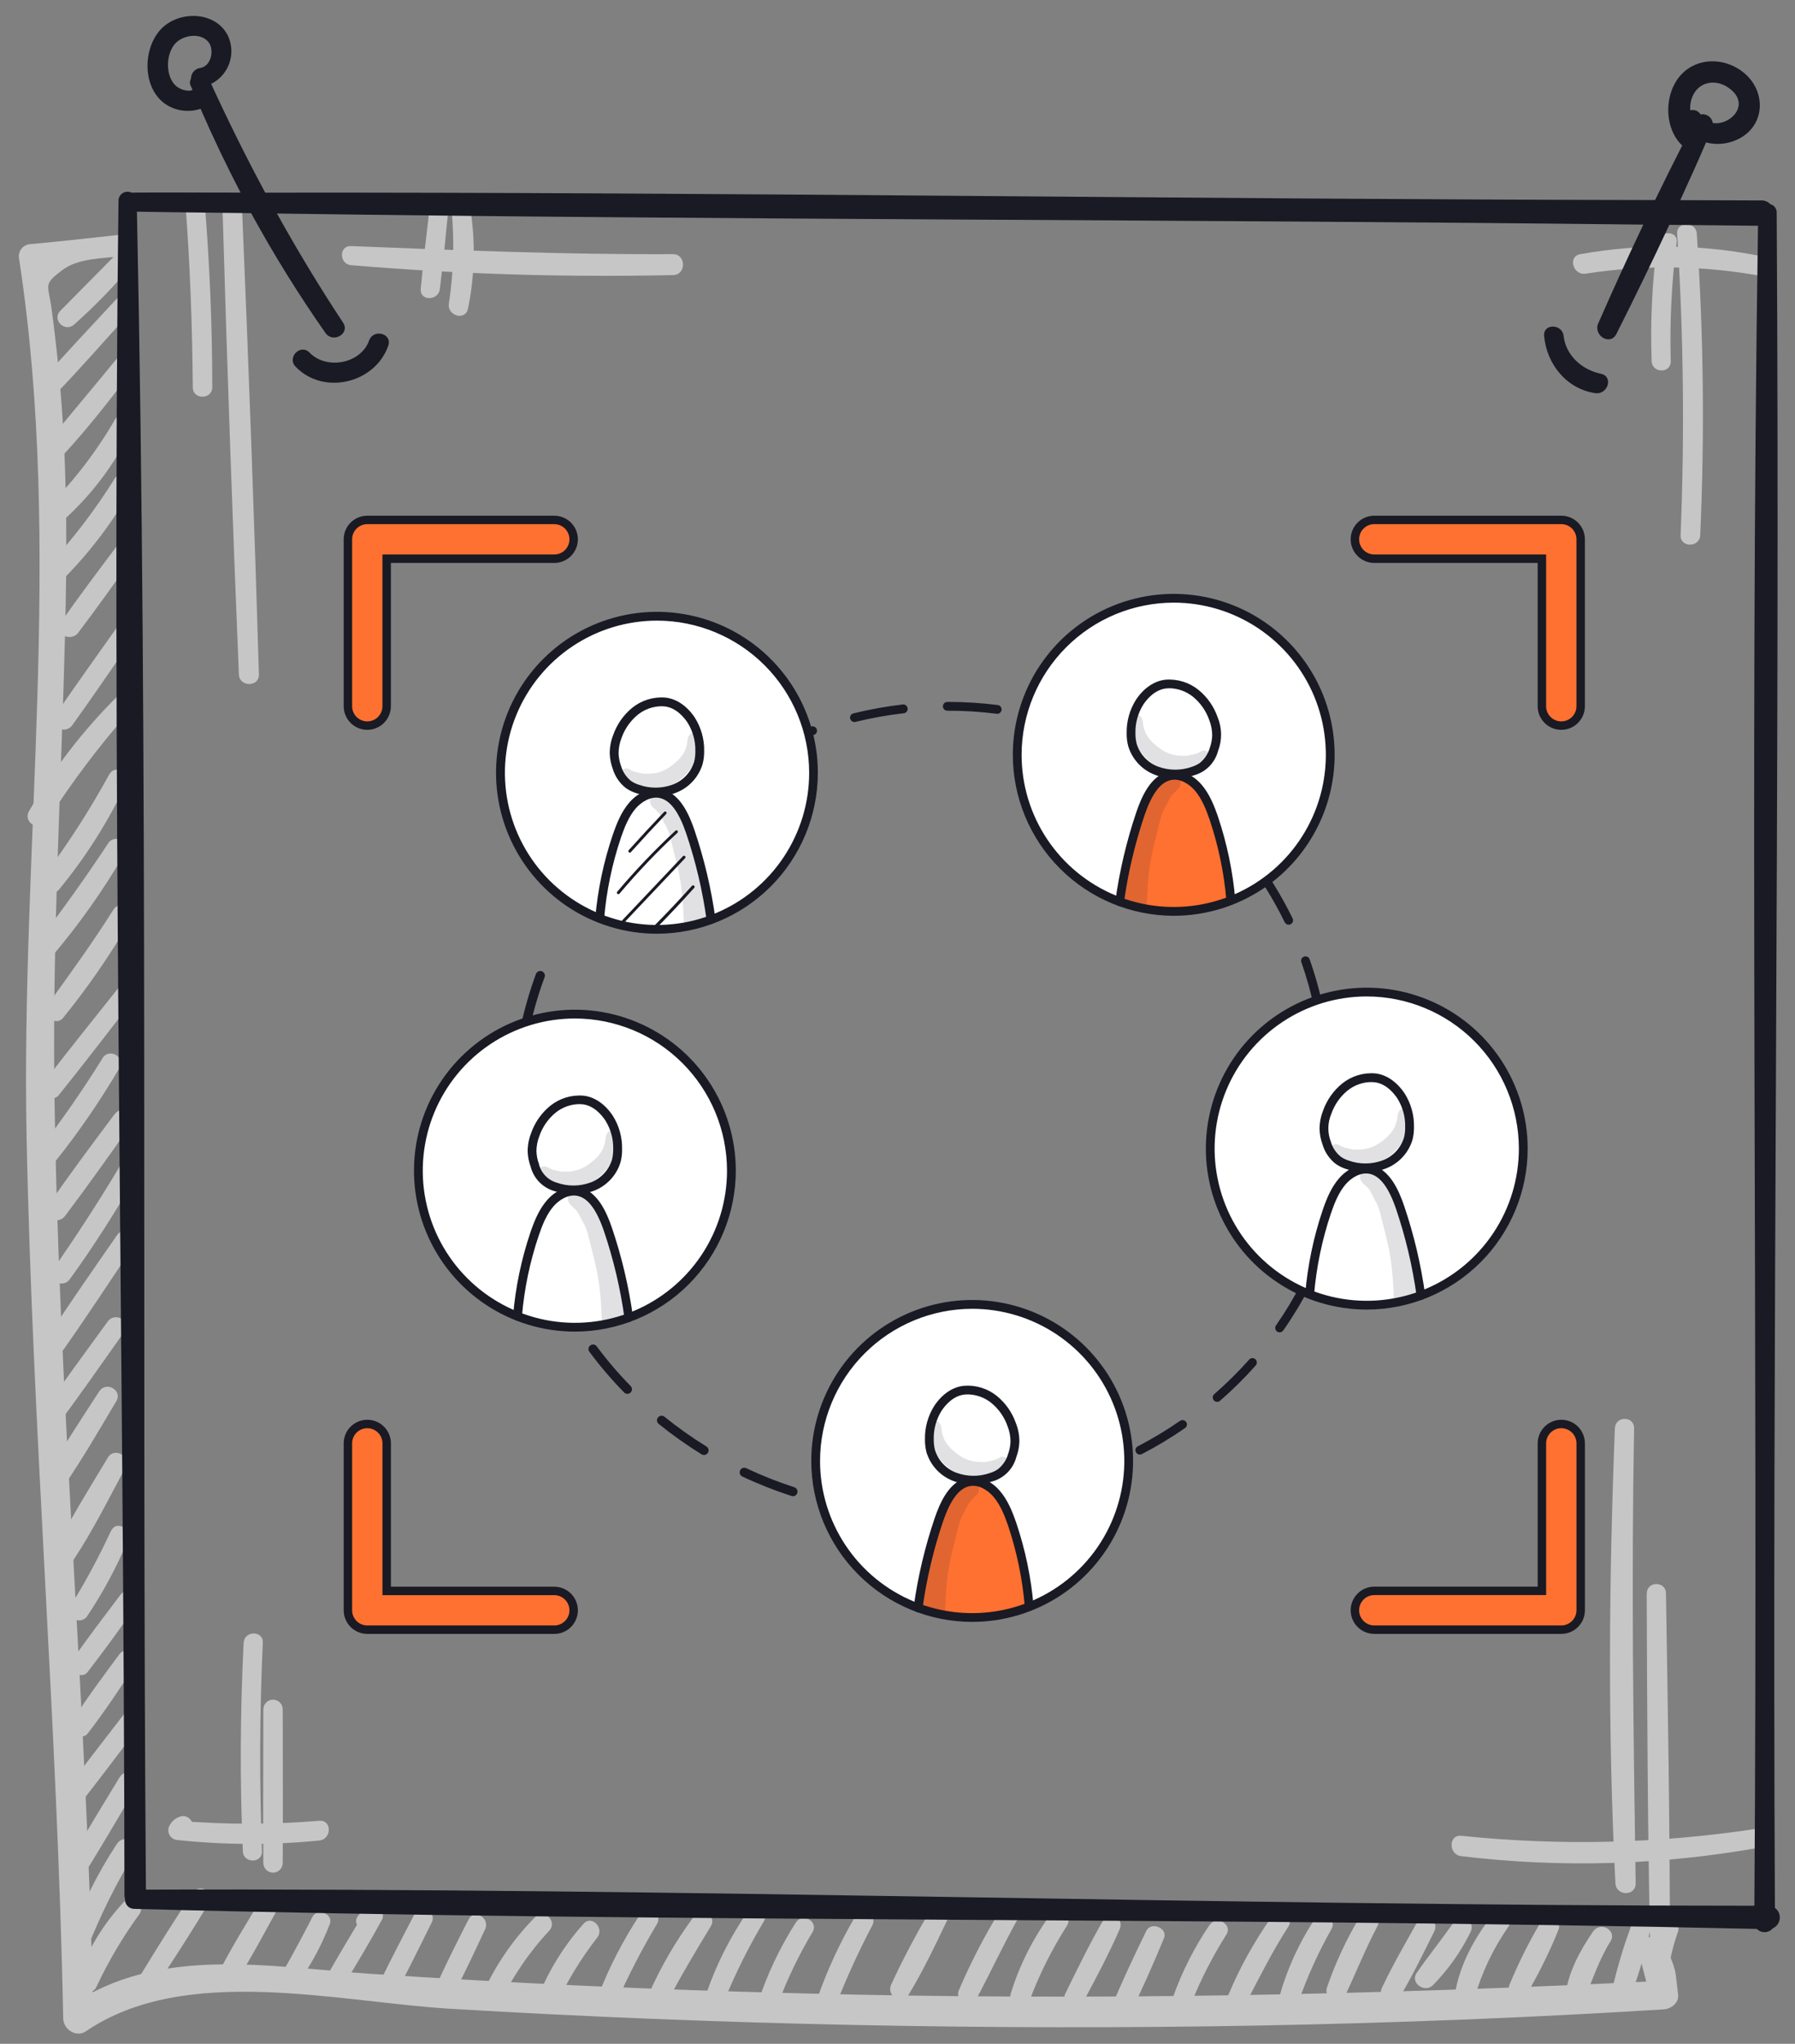 <svg width="94" height="107" viewBox="0 0 94 107" fill="none" xmlns="http://www.w3.org/2000/svg">
<rect x="0" y="0" width="94" height="107" fill="#808080" stroke="none"/>
<path d="M6.4 12.279C4.808 12.451 3.215 12.636 1.623 12.779C1.525 12.779 1.428 12.802 1.341 12.846C1.253 12.889 1.177 12.953 1.117 13.03C1.058 13.108 1.016 13.198 0.997 13.294C0.978 13.39 0.981 13.489 1.005 13.584C3.33 28.774 1.085 44.266 1.393 59.554C1.703 74.936 3.005 90.281 3.31 105.667C3.31 106.227 3.983 106.694 4.495 106.347C9.708 102.787 17.693 104.814 23.613 105.167C30.661 105.587 37.716 105.869 44.778 106.014C58.893 106.304 73.028 106.072 87.13 105.197C87.493 105.174 87.92 104.872 87.88 104.447C87.698 102.947 87.818 103.297 87.238 101.889C86.885 101.032 85.468 101.404 85.825 102.279C86.015 103.001 86.207 103.723 86.4 104.447C86.65 104.197 86.9 103.947 87.15 103.697C72.095 104.447 57.045 104.752 41.975 104.359C34.432 104.176 26.901 103.834 19.383 103.334C14.133 102.979 8.318 101.834 3.7 104.997L4.883 105.677C4.568 89.334 3.035 73.051 2.845 56.714C2.755 48.834 3.213 40.994 3.408 33.124C3.505 29.261 3.52 25.386 3.25 21.529C3.124 19.719 2.938 17.914 2.693 16.114C2.525 14.881 2.245 14.914 3.24 14.156C4.105 13.496 5.368 13.541 6.4 13.406C7.1 13.311 7.125 12.204 6.4 12.281V12.279Z" fill="#C6C6C6"/>
<path d="M6.257 13.136C5.224 14.178 4.197 15.226 3.162 16.268C2.694 16.738 3.397 17.426 3.884 16.991C4.98 16.013 6.004 14.958 6.949 13.833C7.354 13.348 6.699 12.666 6.244 13.128L6.257 13.136Z" fill="#C6C6C6"/>
<path d="M6.067 15.689C4.777 17.084 3.467 18.459 2.214 19.886C1.782 20.386 2.479 21.089 2.937 20.609C4.259 19.234 5.509 17.806 6.777 16.399C7.207 15.921 6.507 15.214 6.067 15.689Z" fill="#C6C6C6"/>
<path d="M6.123 18.769C4.983 20.164 3.815 21.536 2.683 22.936C2.265 23.451 2.963 24.186 3.433 23.686C4.683 22.316 5.813 20.864 6.933 19.389C7.255 18.929 6.488 18.334 6.123 18.769Z" fill="#C6C6C6"/>
<path d="M6.06 21.896C5.085 23.597 3.889 25.162 2.502 26.548C2.017 27.028 2.752 27.743 3.252 27.298C4.794 25.93 6.044 24.265 6.927 22.403C7.192 21.831 6.397 21.336 6.067 21.903L6.06 21.896Z" fill="#C6C6C6"/>
<path d="M6.006 25.055C5.032 26.62 3.916 28.093 2.674 29.455C2.224 29.955 2.939 30.688 3.424 30.205C4.777 28.822 5.943 27.268 6.894 25.583C6.929 25.524 6.951 25.46 6.961 25.393C6.971 25.326 6.967 25.257 6.95 25.192C6.934 25.126 6.904 25.064 6.864 25.01C6.823 24.956 6.772 24.91 6.714 24.875C6.656 24.84 6.591 24.818 6.524 24.808C6.457 24.798 6.389 24.802 6.323 24.819C6.257 24.835 6.195 24.865 6.141 24.905C6.087 24.946 6.041 24.997 6.006 25.055Z" fill="#C6C6C6"/>
<path d="M6.075 28.648C5.095 29.95 4.117 31.255 3.177 32.588C2.777 33.155 3.692 33.658 4.095 33.125C5.08 31.825 6.025 30.5 6.967 29.17C7.357 28.623 6.467 28.128 6.075 28.648Z" fill="#C6C6C6"/>
<path d="M6.158 32.8C5.063 34.346 3.955 35.883 2.89 37.448C2.51 38.003 3.39 38.503 3.783 37.971C4.888 36.433 5.953 34.865 7.033 33.308C7.405 32.773 6.533 32.276 6.163 32.808L6.158 32.8Z" fill="#C6C6C6"/>
<path d="M6.091 36.509C4.313 38.285 2.777 40.286 1.521 42.462C1.183 43.069 2.068 43.574 2.446 43.002C3.745 40.965 5.202 39.032 6.803 37.222C7.238 36.744 6.553 36.042 6.091 36.509Z" fill="#C6C6C6"/>
<path d="M5.72 40.543C4.696 42.417 3.538 44.214 2.255 45.921C1.892 46.401 2.71 47.036 3.092 46.568C4.483 44.881 5.658 43.028 6.592 41.051C6.865 40.473 6.04 39.966 5.722 40.551L5.72 40.543Z" fill="#C6C6C6"/>
<path d="M5.66 44.159C4.48 45.939 3.25 47.677 1.937 49.359C1.522 49.889 2.24 50.647 2.687 50.109C4.13 48.415 5.419 46.594 6.537 44.669C6.867 44.097 6.017 43.612 5.657 44.154L5.66 44.159Z" fill="#C6C6C6"/>
<path d="M5.935 47.629C4.85 49.356 3.655 50.999 2.462 52.651C2.11 53.136 2.912 53.761 3.297 53.297C4.612 51.68 5.796 49.961 6.837 48.156C7.182 47.576 6.292 47.061 5.935 47.629Z" fill="#C6C6C6"/>
<path d="M6.161 51.771C4.853 53.414 3.538 55.046 2.261 56.711C1.906 57.174 2.703 57.794 3.073 57.339C4.363 55.739 5.611 54.106 6.871 52.481C7.261 51.981 6.566 51.264 6.161 51.771Z" fill="#C6C6C6"/>
<path d="M5.372 55.397C4.372 57.014 3.29 58.564 2.145 60.074C1.785 60.547 2.597 61.179 2.97 60.712C4.177 59.191 5.275 57.588 6.257 55.914C6.595 55.344 5.715 54.834 5.37 55.397H5.372Z" fill="#C6C6C6"/>
<path d="M6.016 58.31C4.824 59.908 3.621 61.503 2.501 63.143C2.116 63.703 3.001 64.183 3.399 63.668C4.596 62.083 5.751 60.45 6.894 58.833C7.274 58.295 6.394 57.808 6.016 58.32V58.31Z" fill="#C6C6C6"/>
<path d="M6.228 61.131C5.146 62.954 3.978 64.721 2.778 66.469C2.406 67.011 3.278 67.504 3.656 66.969C4.906 65.251 6.028 63.469 7.101 61.629C7.431 61.066 6.558 60.559 6.228 61.129V61.131Z" fill="#C6C6C6"/>
<path d="M6.134 64.659C4.884 66.456 3.634 68.249 2.434 70.084C2.056 70.666 2.964 71.174 3.354 70.621C4.604 68.836 5.814 67.001 7.024 65.179C7.394 64.621 6.509 64.119 6.134 64.659Z" fill="#C6C6C6"/>
<path d="M5.642 69.184C4.472 70.797 3.282 72.399 2.155 74.044C1.777 74.597 2.655 75.079 3.042 74.562C4.237 72.967 5.372 71.327 6.525 69.699C6.907 69.159 6.025 68.657 5.642 69.184Z" fill="#C6C6C6"/>
<path d="M5.202 72.833C4.264 74.283 3.304 75.723 2.452 77.225C2.109 77.833 3.002 78.333 3.369 77.768C4.339 76.34 5.207 74.843 6.089 73.36C6.432 72.788 5.559 72.285 5.202 72.84V72.833Z" fill="#C6C6C6"/>
<path d="M5.643 76.318C4.708 77.875 3.74 79.405 2.935 81.038C2.861 81.165 2.84 81.317 2.878 81.459C2.915 81.602 3.008 81.723 3.135 81.798C3.262 81.872 3.414 81.893 3.556 81.855C3.699 81.818 3.821 81.725 3.895 81.598C4.895 80.07 5.703 78.455 6.56 76.848C6.88 76.248 5.998 75.728 5.643 76.313V76.318Z" fill="#C6C6C6"/>
<path d="M5.82 80.128C5.192 81.489 4.481 82.81 3.69 84.083C3.343 84.65 4.208 85.141 4.573 84.6C5.404 83.355 6.114 82.032 6.693 80.65C6.943 80.063 6.093 79.543 5.82 80.15V80.128Z" fill="#C6C6C6"/>
<path d="M6.306 83.494C5.456 84.629 4.589 85.744 3.781 86.917C3.456 87.389 4.229 87.997 4.586 87.537C5.484 86.384 6.336 85.189 7.179 84.007C7.561 83.474 6.679 82.984 6.306 83.494Z" fill="#C6C6C6"/>
<path d="M6.233 86.629C5.395 87.767 4.535 88.909 3.783 90.107C3.475 90.607 4.235 91.217 4.603 90.74C5.498 89.587 6.303 88.357 7.103 87.142C7.47 86.587 6.603 86.115 6.228 86.629H6.233Z" fill="#C6C6C6"/>
<path d="M6.629 89.566C5.476 91.066 4.316 92.544 3.194 94.066C2.851 94.529 3.636 95.141 3.996 94.686C5.166 93.206 6.299 91.699 7.436 90.186C7.784 89.726 6.986 89.104 6.629 89.564V89.566Z" fill="#C6C6C6"/>
<path d="M6.274 93.029C5.447 94.384 4.622 95.741 3.824 97.114C3.492 97.686 4.367 98.196 4.712 97.631C5.542 96.279 6.344 94.909 7.147 93.539C7.477 92.976 6.612 92.474 6.274 93.039V93.029Z" fill="#C6C6C6"/>
<path d="M6.127 96.524C5.078 98.116 4.232 99.834 3.609 101.637C3.394 102.279 4.359 102.509 4.609 101.912C5.279 100.226 6.088 98.599 7.029 97.049C7.382 96.476 6.494 95.966 6.132 96.524H6.127Z" fill="#C6C6C6"/>
<path d="M6.477 99.584C5.397 100.743 4.568 102.114 4.045 103.609C3.84 104.184 4.78 104.592 5.045 104.029C5.67 102.689 6.424 101.414 7.295 100.219C7.647 99.734 6.877 99.159 6.472 99.584H6.477Z" fill="#C6C6C6"/>
<path d="M10.085 99.109C9.14 100.504 8.255 101.942 7.375 103.374C7.035 103.932 7.893 104.422 8.245 103.874C9.168 102.467 10.09 101.052 10.948 99.604C11.28 99.044 10.448 98.571 10.085 99.104V99.109Z" fill="#C6C6C6"/>
<path d="M13.688 99.397C12.938 100.647 12.171 101.872 11.508 103.159C11.439 103.278 11.42 103.419 11.454 103.552C11.489 103.685 11.576 103.798 11.694 103.868C11.813 103.937 11.954 103.956 12.087 103.921C12.22 103.887 12.334 103.8 12.403 103.682C13.183 102.462 13.856 101.169 14.558 99.904C14.624 99.789 14.642 99.652 14.607 99.523C14.573 99.395 14.489 99.285 14.373 99.219C14.258 99.153 14.121 99.135 13.992 99.17C13.864 99.204 13.755 99.289 13.688 99.404V99.397Z" fill="#C6C6C6"/>
<path d="M16.366 100.349C15.899 101.257 15.426 102.154 14.919 103.042C14.589 103.617 15.434 104.094 15.796 103.554C16.394 102.672 16.889 101.724 17.271 100.729C17.471 100.206 16.624 99.854 16.366 100.349Z" fill="#C6C6C6"/>
<path d="M19.5 100.91L19.7 100.76L19.142 100.032C18.507 101.065 17.892 102.105 17.285 103.158C17.218 103.274 17.201 103.413 17.237 103.542C17.273 103.671 17.358 103.781 17.475 103.848C17.591 103.914 17.73 103.931 17.859 103.895C17.989 103.86 18.099 103.774 18.165 103.658C18.795 102.625 19.415 101.575 19.995 100.52C20.195 100.167 19.86 99.642 19.437 99.795C19.148 99.892 18.899 100.081 18.73 100.335C18.397 100.767 19.135 101.335 19.48 100.92L19.5 100.91Z" fill="#C6C6C6"/>
<path d="M21.736 100.153C21.116 101.361 20.471 102.558 19.891 103.783C19.616 104.363 20.448 104.873 20.763 104.283C21.411 103.091 21.998 101.866 22.606 100.653C22.896 100.076 22.033 99.566 21.736 100.153Z" fill="#C6C6C6"/>
<path d="M24.536 100.49C23.978 101.578 23.433 102.671 22.921 103.781C22.646 104.376 23.506 104.903 23.813 104.303C24.368 103.213 24.893 102.108 25.406 100.998C25.673 100.418 24.836 99.905 24.536 100.498V100.49Z" fill="#C6C6C6"/>
<path d="M28.039 100.351C26.872 101.525 25.93 102.902 25.257 104.414C25.007 105.009 25.852 105.539 26.147 104.934C26.813 103.524 27.694 102.225 28.757 101.084C29.212 100.604 28.507 99.884 28.032 100.359L28.039 100.351Z" fill="#C6C6C6"/>
<path d="M30.55 100.726C29.52 101.88 28.704 103.208 28.14 104.648C27.935 105.193 28.827 105.573 29.085 105.048C29.672 103.767 30.405 102.558 31.27 101.446C31.675 100.946 30.98 100.221 30.55 100.726Z" fill="#C6C6C6"/>
<path d="M33.526 100.219C32.637 101.559 31.897 102.993 31.319 104.494C31.114 105.034 32.019 105.422 32.257 104.889C32.885 103.46 33.601 102.072 34.401 100.732C34.744 100.169 33.882 99.677 33.526 100.232V100.219Z" fill="#C6C6C6"/>
<path d="M36.336 100.334C35.404 101.595 34.612 102.954 33.976 104.387C33.698 104.994 34.571 105.532 34.888 104.919C35.606 103.527 36.406 102.189 37.221 100.852C37.571 100.272 36.721 99.824 36.336 100.334Z" fill="#C6C6C6"/>
<path d="M39.152 100.084C38.239 101.409 37.51 102.852 36.987 104.374C36.762 105.002 37.737 105.242 37.967 104.647C38.545 103.244 39.226 101.887 40.004 100.584C40.329 100.024 39.504 99.584 39.152 100.084Z" fill="#C6C6C6"/>
<path d="M41.677 100.649C40.845 101.949 40.18 103.349 39.7 104.816C39.497 105.444 40.45 105.689 40.677 105.086C41.174 103.72 41.8 102.404 42.547 101.156C42.887 100.599 42.022 100.101 41.677 100.656V100.649Z" fill="#C6C6C6"/>
<path d="M44.803 100.306C43.987 101.694 43.309 103.159 42.78 104.681C42.568 105.321 43.53 105.546 43.78 104.953C44.334 103.538 44.967 102.155 45.675 100.811C45.985 100.246 45.13 99.746 44.813 100.311L44.803 100.306Z" fill="#C6C6C6"/>
<path d="M48.694 100.051C47.956 101.297 47.281 102.578 46.671 103.892C46.399 104.499 47.226 105.022 47.584 104.427C48.334 103.194 48.964 101.867 49.584 100.566C49.856 99.981 49.036 99.474 48.704 100.051H48.694Z" fill="#C6C6C6"/>
<path d="M52.456 99.886C51.596 101.269 50.844 102.716 50.206 104.214C49.986 104.759 50.881 105.127 51.151 104.614C51.901 103.212 52.556 101.779 53.336 100.396C53.403 100.281 53.42 100.144 53.386 100.015C53.351 99.887 53.267 99.778 53.151 99.711C53.036 99.645 52.899 99.627 52.77 99.662C52.642 99.697 52.533 99.781 52.466 99.896L52.456 99.886Z" fill="#C6C6C6"/>
<path d="M54.965 100.296C54.068 101.532 53.381 102.908 52.932 104.368C52.737 105.033 53.705 105.263 53.947 104.648C54.455 103.315 55.097 102.036 55.864 100.833C56.237 100.266 55.347 99.768 54.965 100.308V100.296Z" fill="#C6C6C6"/>
<path d="M57.793 100.501C57.063 101.752 56.43 103.062 55.793 104.359C55.503 104.954 56.373 105.477 56.688 104.882C57.368 103.609 58.058 102.324 58.635 100.999C58.885 100.434 58.115 99.941 57.785 100.499L57.793 100.501Z" fill="#C6C6C6"/>
<path d="M60.031 101.084C59.384 102.407 58.759 103.742 58.191 105.099C57.966 105.642 58.884 106.027 59.144 105.502C59.796 104.182 60.394 102.829 60.954 101.472C61.174 100.949 60.281 100.574 60.031 101.084Z" fill="#C6C6C6"/>
<path d="M63.343 100.774C62.553 101.939 61.913 103.199 61.438 104.524C61.22 105.154 62.188 105.384 62.42 104.794C62.911 103.575 63.512 102.404 64.215 101.294C64.57 100.742 63.7 100.244 63.343 100.782V100.774Z" fill="#C6C6C6"/>
<path d="M66.593 100.356C65.675 101.65 64.905 103.043 64.298 104.509C64.086 105.049 64.966 105.412 65.233 104.902C65.946 103.534 66.626 102.167 67.466 100.867C67.823 100.316 66.966 99.824 66.593 100.366V100.356Z" fill="#C6C6C6"/>
<path d="M68.837 100.489C68.023 101.727 67.405 103.083 67.004 104.509C66.839 105.162 67.754 105.389 68.004 104.782C68.466 103.473 69.04 102.208 69.722 100.999C70.054 100.439 69.192 99.939 68.847 100.499L68.837 100.489Z" fill="#C6C6C6"/>
<path d="M71.234 100.316C70.52 101.501 69.934 102.758 69.484 104.067C69.307 104.627 70.194 105.022 70.449 104.474C71.014 103.259 71.509 102.024 72.134 100.837C72.442 100.249 71.572 99.734 71.242 100.316H71.234Z" fill="#C6C6C6"/>
<path d="M74.233 100.598C73.593 101.741 72.928 102.881 72.37 104.066C72.085 104.671 72.928 105.191 73.28 104.598C73.948 103.471 74.53 102.281 75.11 101.111C75.4 100.531 74.555 100.023 74.233 100.598Z" fill="#C6C6C6"/>
<path d="M76.126 100.644C75.496 101.537 74.806 102.394 74.186 103.292C73.828 103.804 74.601 104.354 75.028 103.942C75.833 103.126 76.5 102.186 77.003 101.157C77.071 101.04 77.09 100.902 77.056 100.772C77.022 100.641 76.937 100.53 76.821 100.462C76.704 100.394 76.566 100.375 76.435 100.409C76.305 100.443 76.194 100.528 76.126 100.644Z" fill="#C6C6C6"/>
<path d="M78.172 100.234C77.222 101.447 76.462 102.814 76.197 104.347C76.085 105.002 77.004 105.282 77.21 104.624C77.59 103.284 78.19 102.017 78.987 100.874C79.332 100.402 78.537 99.779 78.172 100.244V100.234Z" fill="#C6C6C6"/>
<path d="M80.679 100.636C80.057 101.689 79.511 102.785 79.044 103.916C78.819 104.476 79.706 104.811 80.001 104.318C80.617 103.262 81.156 102.164 81.614 101.031C81.841 100.486 80.964 100.148 80.679 100.636Z" fill="#C6C6C6"/>
<path d="M83.433 101.111C82.74 102.111 82.113 103.271 81.973 104.486C81.9 105.121 82.788 105.108 82.99 104.623C83.418 103.593 83.74 102.593 84.335 101.638C84.698 101.063 83.813 100.568 83.433 101.111Z" fill="#C6C6C6"/>
<path d="M85.399 100.877C85.036 101.869 84.73 102.882 84.482 103.909C84.452 104.043 84.474 104.183 84.545 104.301C84.615 104.419 84.729 104.505 84.861 104.542C84.993 104.578 85.135 104.563 85.256 104.498C85.377 104.433 85.469 104.324 85.512 104.194C85.866 103.198 86.161 102.182 86.397 101.152C86.564 100.502 85.612 100.249 85.397 100.877H85.399Z" fill="#C6C6C6"/>
<path d="M86.944 100.737C86.572 101.431 86.359 102.2 86.321 102.987C86.286 103.579 87.289 103.737 87.374 103.129C87.476 102.448 87.643 101.778 87.874 101.129C88.064 100.582 87.216 100.232 86.944 100.737Z" fill="#C6C6C6"/>
<path d="M9.703 10.563C9.953 13.795 10.068 17.035 10.096 20.278C10.096 20.933 11.113 20.933 11.116 20.278C11.116 17.028 10.978 13.795 10.716 10.563C10.663 9.918 9.656 9.91 9.716 10.563H9.703Z" fill="#C6C6C6"/>
<path d="M11.656 11.021C11.891 19.116 12.175 27.211 12.509 35.306C12.536 35.978 13.579 35.983 13.559 35.306C13.317 27.209 13.024 19.114 12.679 11.021C12.651 10.371 11.646 10.366 11.679 11.021H11.656Z" fill="#C6C6C6"/>
<path d="M84.568 74.767C84.255 82.702 84.191 90.665 84.596 98.597C84.63 99.275 85.665 99.284 85.656 98.597C85.533 90.65 85.43 82.715 85.573 74.767C85.573 74.12 84.593 74.124 84.573 74.767H84.568Z" fill="#C6C6C6"/>
<path d="M86.234 83.416C86.259 89.489 86.279 95.561 86.412 101.632C86.427 102.294 87.444 102.299 87.447 101.632C87.447 95.559 87.344 89.486 87.242 83.416C87.242 82.769 86.242 82.766 86.242 83.416H86.234Z" fill="#C6C6C6"/>
<path d="M92.011 95.739C86.886 96.522 81.682 96.646 76.526 96.109C75.841 96.036 75.851 97.109 76.526 97.176C81.77 97.807 87.079 97.648 92.276 96.704C92.916 96.586 92.636 95.646 92.011 95.739Z" fill="#C6C6C6"/>
<path d="M86.796 12.688C86.519 14.75 86.417 16.832 86.493 18.911C86.52 19.553 87.51 19.558 87.493 18.911C87.435 16.832 87.539 14.751 87.803 12.688C87.888 12.046 86.876 12.053 86.803 12.688H86.796Z" fill="#C6C6C6"/>
<path d="M87.829 12.235C88.164 17.489 88.224 22.757 88.009 28.018C87.982 28.68 89.009 28.678 89.037 28.018C89.272 22.758 89.212 17.489 88.857 12.235C88.814 11.578 87.787 11.573 87.829 12.235Z" fill="#C6C6C6"/>
<path d="M92.61 13.492C89.37 12.784 86.022 12.722 82.758 13.307C82.085 13.422 82.375 14.432 83.038 14.327C86.121 13.848 89.263 13.896 92.33 14.467C92.963 14.582 93.243 13.637 92.6 13.492H92.61Z" fill="#C6C6C6"/>
<path d="M22.501 10.874C22.331 12.289 22.164 13.704 22.034 15.124C21.974 15.779 22.966 15.756 23.034 15.124C23.211 13.709 23.351 12.291 23.489 10.874C23.551 10.231 22.566 10.249 22.489 10.874H22.501Z" fill="#C6C6C6"/>
<path d="M23.652 11.021C23.8 12.645 23.752 14.281 23.507 15.893C23.407 16.531 24.365 16.819 24.507 16.163C24.866 14.428 24.906 12.641 24.625 10.891C24.535 10.346 23.625 10.469 23.657 11.021H23.652Z" fill="#C6C6C6"/>
<path d="M18.386 13.883C23.991 14.354 29.616 14.527 35.239 14.401C35.944 14.401 35.946 13.303 35.239 13.306C29.616 13.333 24.009 13.106 18.386 12.883C17.736 12.858 17.756 13.826 18.386 13.883Z" fill="#C6C6C6"/>
<path d="M12.758 85.999C12.578 89.641 12.558 93.281 12.718 96.926C12.745 97.561 13.735 97.566 13.718 96.926C13.585 93.281 13.593 89.641 13.763 85.999C13.793 85.356 12.798 85.359 12.763 85.999H12.758Z" fill="#C6C6C6"/>
<path d="M13.79 89.489C13.79 92.169 13.77 94.851 13.79 97.531C13.79 97.666 13.844 97.795 13.939 97.89C14.034 97.985 14.163 98.039 14.298 98.039C14.432 98.039 14.561 97.985 14.656 97.89C14.752 97.795 14.805 97.666 14.805 97.531C14.823 94.851 14.805 92.169 14.805 89.489C14.805 89.354 14.752 89.226 14.657 89.131C14.562 89.036 14.433 88.982 14.299 88.982C14.165 88.982 14.036 89.036 13.941 89.131C13.846 89.226 13.793 89.354 13.793 89.489H13.79Z" fill="#C6C6C6"/>
<path d="M9.338 95.138C9.136 95.228 8.971 95.386 8.871 95.583C8.831 95.66 8.811 95.746 8.813 95.832C8.815 95.919 8.839 96.004 8.882 96.079C8.926 96.154 8.988 96.217 9.063 96.261C9.137 96.305 9.222 96.33 9.308 96.333C11.773 96.593 14.258 96.601 16.724 96.356C17.376 96.291 17.391 95.268 16.724 95.323C14.256 95.528 11.776 95.528 9.308 95.323L9.758 96.101C9.791 96.068 9.823 96.036 9.858 96.006C10.426 95.696 9.923 94.841 9.358 95.138H9.338Z" fill="#C6C6C6"/>
<path d="M92.948 99.884C92.793 70.301 93.226 40.714 93.041 11.134C93.044 11.033 93.013 10.935 92.953 10.855C92.893 10.774 92.808 10.717 92.711 10.691C92.651 10.627 92.578 10.575 92.497 10.541C92.416 10.507 92.329 10.491 92.241 10.494C90.826 10.494 89.413 10.479 87.991 10.479C88.448 9.479 88.906 8.479 89.341 7.456C89.659 7.538 89.99 7.555 90.315 7.506C90.64 7.456 90.951 7.342 91.231 7.169C92.426 6.419 92.436 4.824 91.426 3.901C90.368 2.931 88.663 2.946 87.821 4.181C87.146 5.181 87.198 6.769 88.093 7.619C87.611 8.564 87.138 9.515 86.673 10.474C62.423 10.434 38.151 10.056 13.888 10.086C12.888 8.223 11.945 6.324 11.058 4.391C11.507 4.167 11.851 3.776 12.014 3.301C12.176 2.826 12.146 2.306 11.928 1.854C11.278 0.584 9.406 0.544 8.463 1.491C7.478 2.491 7.433 4.531 8.608 5.411C8.879 5.605 9.192 5.732 9.521 5.782C9.851 5.831 10.187 5.802 10.503 5.696C11.151 7.186 11.85 8.649 12.598 10.084C10.696 10.084 8.793 10.071 6.888 10.084H6.876C6.804 10.05 6.725 10.035 6.647 10.04C6.568 10.045 6.492 10.069 6.425 10.111C6.358 10.153 6.303 10.212 6.265 10.281C6.226 10.35 6.206 10.427 6.206 10.506C5.841 40.079 6.483 69.679 6.518 99.256C6.521 99.307 6.531 99.358 6.548 99.406C6.542 99.473 6.55 99.541 6.571 99.604C6.592 99.668 6.626 99.727 6.671 99.777C6.717 99.827 6.772 99.867 6.833 99.894C6.894 99.921 6.961 99.936 7.028 99.936C35.343 100.686 63.683 100.346 92.001 100.984C92.056 101.041 92.122 101.085 92.195 101.115C92.268 101.144 92.347 101.158 92.426 101.155C92.505 101.152 92.582 101.133 92.653 101.098C92.724 101.064 92.787 101.014 92.838 100.954C92.937 100.909 93.023 100.839 93.086 100.75C93.15 100.662 93.189 100.559 93.201 100.45C93.212 100.342 93.194 100.233 93.15 100.133C93.106 100.034 93.036 99.948 92.948 99.884ZM88.646 5.016C88.988 4.266 89.838 4.136 90.491 4.576C91.766 5.439 90.601 6.596 89.693 6.439C89.683 6.367 89.658 6.298 89.62 6.236C89.582 6.174 89.531 6.121 89.472 6.079C89.412 6.037 89.345 6.008 89.274 5.994C89.203 5.979 89.129 5.979 89.058 5.994C89.005 5.903 88.922 5.833 88.825 5.794C88.727 5.755 88.619 5.75 88.518 5.779C88.495 5.518 88.539 5.255 88.646 5.016ZM10.068 4.726C10.063 4.723 10.057 4.722 10.052 4.722C10.046 4.722 10.04 4.723 10.036 4.726C9.95 4.753 9.858 4.757 9.771 4.739C9.531 4.711 9.308 4.6 9.141 4.426C8.641 3.866 8.701 2.754 9.216 2.236C9.631 1.834 10.503 1.694 10.916 2.201C11.243 2.606 11.058 3.489 10.471 3.561C10.34 3.582 10.222 3.648 10.136 3.749C10.05 3.849 10.003 3.977 10.003 4.109C9.971 4.164 9.952 4.227 9.948 4.291C9.944 4.355 9.955 4.42 9.981 4.479C10.011 4.551 10.046 4.619 10.076 4.691C10.071 4.702 10.069 4.714 10.068 4.726ZM17.966 16.891C16.731 15.026 15.583 13.119 14.503 11.179C38.351 11.521 62.206 11.484 86.056 11.759C85.242 13.475 84.456 15.198 83.698 16.926C83.418 17.561 84.323 18.126 84.648 17.481C85.598 15.598 86.521 13.694 87.418 11.771C88.966 11.791 90.516 11.796 92.063 11.819C91.618 41.131 92.078 70.456 91.873 99.771C63.796 99.771 35.716 98.829 7.641 98.929C7.418 69.654 7.781 40.351 7.171 11.081C9.171 11.119 11.158 11.129 13.151 11.159C14.331 13.32 15.631 15.414 17.043 17.431C17.433 17.989 18.351 17.471 17.966 16.891Z" fill="#191A23"/>
<path d="M16.206 18.458C15.741 17.978 15.016 18.708 15.474 19.191C16.934 20.726 19.659 20.063 20.334 18.091C20.549 17.461 19.561 17.198 19.334 17.818C18.896 19.053 17.096 19.376 16.206 18.458Z" fill="#191A23"/>
<path d="M83.547 20.584C84.199 20.671 84.509 19.709 83.829 19.566C82.857 19.364 81.999 18.619 81.882 17.586C81.812 16.946 80.807 16.924 80.862 17.586C80.989 19.046 82.029 20.364 83.547 20.584Z" fill="#191A23"/>
<g clip-path="url(#clip0_1909_5067)">
<path d="M68.566 67.381V67.394C68.163 68.177 67.707 68.931 67.201 69.652C67.167 69.703 67.113 69.737 67.053 69.748C66.992 69.759 66.93 69.746 66.88 69.711C66.829 69.676 66.795 69.623 66.784 69.562C66.772 69.502 66.786 69.44 66.821 69.389C67.312 68.685 67.755 67.948 68.146 67.183C68.172 67.128 68.219 67.085 68.276 67.064C68.333 67.044 68.397 67.047 68.452 67.073C68.507 67.099 68.55 67.145 68.57 67.203C68.591 67.26 68.588 67.323 68.562 67.379L68.566 67.381ZM65.8 71.421C65.791 71.444 65.778 71.464 65.762 71.481C65.179 72.138 64.554 72.757 63.891 73.333C63.845 73.373 63.785 73.394 63.724 73.39C63.663 73.386 63.606 73.358 63.566 73.312C63.526 73.266 63.505 73.206 63.509 73.145C63.514 73.084 63.542 73.027 63.587 72.987C64.236 72.423 64.847 71.818 65.418 71.175C65.455 71.135 65.504 71.11 65.558 71.103C65.612 71.096 65.666 71.108 65.712 71.137C65.757 71.167 65.791 71.211 65.807 71.263C65.823 71.315 65.82 71.37 65.799 71.42L65.8 71.421ZM62.135 74.669C62.118 74.708 62.091 74.741 62.055 74.765C61.332 75.266 60.578 75.721 59.797 76.126C59.743 76.154 59.68 76.159 59.622 76.141C59.563 76.123 59.515 76.082 59.487 76.027C59.459 75.973 59.453 75.91 59.472 75.852C59.49 75.794 59.531 75.745 59.585 75.717C60.349 75.321 61.087 74.877 61.795 74.387C61.836 74.358 61.886 74.344 61.936 74.346C61.986 74.348 62.034 74.366 62.073 74.398C62.112 74.43 62.139 74.474 62.15 74.522C62.162 74.571 62.157 74.623 62.137 74.669H62.135Z" fill="#191A23"/>
<path d="M46.561 79.291H46.546C45.626 79.235 44.711 79.116 43.807 78.936C43.776 78.929 43.746 78.917 43.72 78.9C43.693 78.882 43.671 78.859 43.653 78.833C43.635 78.807 43.623 78.777 43.617 78.746C43.611 78.715 43.611 78.683 43.617 78.652C43.623 78.621 43.635 78.591 43.653 78.565C43.67 78.538 43.693 78.516 43.719 78.498C43.746 78.481 43.775 78.468 43.806 78.462C43.837 78.456 43.869 78.456 43.901 78.462C44.783 78.638 45.677 78.754 46.575 78.81C46.636 78.816 46.693 78.844 46.733 78.89C46.773 78.936 46.795 78.996 46.793 79.057C46.791 79.118 46.767 79.176 46.723 79.22C46.68 79.263 46.622 79.289 46.561 79.291ZM41.522 78.331C41.497 78.332 41.472 78.327 41.448 78.319C40.571 78.035 39.714 77.696 38.88 77.303C38.85 77.29 38.824 77.272 38.801 77.248C38.779 77.225 38.761 77.197 38.75 77.167C38.739 77.136 38.733 77.104 38.735 77.072C38.736 77.039 38.744 77.007 38.758 76.978C38.772 76.949 38.792 76.923 38.816 76.901C38.84 76.88 38.868 76.864 38.899 76.853C38.93 76.843 38.962 76.839 38.995 76.841C39.027 76.844 39.058 76.853 39.087 76.868C39.901 77.253 40.739 77.585 41.595 77.863C41.65 77.88 41.697 77.917 41.727 77.966C41.757 78.015 41.769 78.073 41.76 78.13C41.751 78.187 41.722 78.239 41.679 78.276C41.635 78.314 41.579 78.334 41.522 78.334V78.331ZM36.866 76.173C36.821 76.174 36.777 76.161 36.739 76.138C35.955 75.654 35.203 75.12 34.487 74.54C34.44 74.499 34.411 74.441 34.406 74.379C34.401 74.317 34.42 74.255 34.459 74.207C34.498 74.159 34.554 74.127 34.616 74.12C34.678 74.112 34.74 74.128 34.79 74.165C35.491 74.732 36.226 75.254 36.993 75.728C37.037 75.756 37.071 75.797 37.09 75.846C37.108 75.894 37.111 75.948 37.096 75.998C37.082 76.049 37.052 76.093 37.01 76.124C36.969 76.156 36.918 76.173 36.866 76.173ZM32.857 72.972C32.825 72.972 32.793 72.966 32.763 72.954C32.733 72.941 32.707 72.923 32.684 72.9C32.039 72.241 31.439 71.54 30.888 70.8C30.864 70.776 30.845 70.746 30.832 70.714C30.82 70.682 30.815 70.647 30.817 70.613C30.82 70.578 30.829 70.545 30.846 70.514C30.862 70.484 30.885 70.457 30.913 70.437C30.94 70.416 30.972 70.401 31.005 70.394C31.039 70.386 31.074 70.386 31.108 70.393C31.142 70.4 31.174 70.414 31.201 70.435C31.229 70.456 31.252 70.482 31.269 70.512C31.807 71.234 32.393 71.919 33.023 72.562C33.046 72.584 33.063 72.611 33.075 72.64C33.088 72.669 33.094 72.701 33.094 72.732C33.094 72.764 33.088 72.795 33.075 72.824C33.063 72.853 33.046 72.88 33.023 72.902C32.98 72.946 32.921 72.971 32.859 72.972H32.857ZM29.766 68.88C29.723 68.881 29.68 68.871 29.643 68.85C29.605 68.83 29.573 68.8 29.551 68.763C29.096 67.962 28.694 67.131 28.349 66.276C28.326 66.216 28.327 66.149 28.352 66.09C28.378 66.031 28.426 65.984 28.486 65.961C28.546 65.937 28.613 65.938 28.672 65.963C28.731 65.989 28.777 66.037 28.801 66.097C29.138 66.932 29.531 67.743 29.975 68.525C30.007 68.581 30.015 68.647 29.998 68.709C29.982 68.771 29.941 68.823 29.885 68.855C29.848 68.873 29.807 68.881 29.766 68.88ZM27.807 64.138C27.755 64.138 27.703 64.121 27.661 64.088C27.619 64.056 27.589 64.012 27.575 63.961C27.331 63.072 27.143 62.169 27.013 61.257C27.004 61.194 27.02 61.129 27.059 61.078C27.098 61.027 27.155 60.993 27.218 60.984C27.282 60.975 27.346 60.992 27.397 61.03C27.448 61.069 27.482 61.126 27.491 61.19C27.617 62.081 27.8 62.964 28.04 63.833C28.056 63.894 28.047 63.96 28.016 64.016C27.984 64.071 27.932 64.112 27.871 64.129C27.85 64.135 27.829 64.138 27.807 64.138ZM27.046 59.061C26.983 59.061 26.923 59.036 26.878 58.993C26.833 58.949 26.807 58.89 26.806 58.827C26.806 58.619 26.797 58.41 26.797 58.2C26.797 57.488 26.832 56.771 26.902 56.068C26.91 56.005 26.942 55.948 26.991 55.909C27.04 55.869 27.103 55.851 27.166 55.857C27.228 55.864 27.286 55.894 27.327 55.943C27.367 55.991 27.387 56.053 27.382 56.116C27.314 56.803 27.278 57.505 27.278 58.2C27.278 58.405 27.278 58.609 27.287 58.813C27.289 58.846 27.284 58.878 27.273 58.908C27.262 58.938 27.246 58.966 27.224 58.99C27.202 59.014 27.176 59.033 27.146 59.046C27.117 59.059 27.085 59.066 27.053 59.067L27.046 59.061ZM27.52 53.954C27.503 53.954 27.485 53.952 27.468 53.948C27.437 53.941 27.408 53.928 27.382 53.909C27.356 53.891 27.334 53.867 27.317 53.84C27.3 53.813 27.289 53.783 27.284 53.752C27.278 53.72 27.279 53.688 27.287 53.657C27.485 52.757 27.744 51.871 28.062 51.005C28.072 50.974 28.088 50.945 28.109 50.92C28.13 50.895 28.156 50.874 28.186 50.859C28.215 50.845 28.247 50.836 28.28 50.834C28.313 50.833 28.346 50.837 28.377 50.849C28.407 50.86 28.436 50.878 28.459 50.9C28.483 50.923 28.502 50.95 28.515 50.98C28.528 51.011 28.535 51.043 28.535 51.076C28.534 51.109 28.527 51.142 28.514 51.172C28.202 52.017 27.948 52.882 27.753 53.761C27.742 53.815 27.713 53.864 27.671 53.898C27.628 53.934 27.575 53.953 27.52 53.954Z" fill="#191A23"/>
<path d="M40.06 39.13H40.072C40.847 38.712 41.649 38.348 42.474 38.039C42.531 38.018 42.594 38.02 42.65 38.046C42.705 38.071 42.749 38.117 42.77 38.175C42.791 38.232 42.789 38.295 42.764 38.351C42.738 38.406 42.692 38.45 42.635 38.471C41.83 38.772 41.047 39.127 40.29 39.535C40.237 39.565 40.175 39.573 40.116 39.558C40.057 39.542 40.007 39.503 39.976 39.45C39.946 39.397 39.937 39.335 39.953 39.276C39.969 39.217 40.008 39.167 40.06 39.136V39.13ZM44.63 37.374C44.651 37.361 44.673 37.352 44.696 37.346C45.55 37.136 46.416 36.98 47.29 36.88C47.348 36.877 47.406 36.897 47.451 36.935C47.496 36.973 47.525 37.027 47.531 37.085C47.538 37.144 47.522 37.202 47.487 37.249C47.452 37.297 47.4 37.328 47.342 37.339C46.486 37.435 45.639 37.587 44.803 37.793C44.749 37.807 44.693 37.801 44.644 37.776C44.594 37.752 44.555 37.711 44.534 37.66C44.513 37.609 44.51 37.552 44.527 37.5C44.544 37.447 44.579 37.403 44.626 37.374H44.63ZM49.491 36.781C49.529 36.758 49.573 36.746 49.618 36.747C50.497 36.746 51.376 36.8 52.248 36.911C52.278 36.914 52.308 36.923 52.334 36.938C52.361 36.953 52.385 36.973 52.403 36.997C52.422 37.021 52.436 37.049 52.444 37.078C52.453 37.108 52.455 37.138 52.451 37.169C52.447 37.199 52.437 37.228 52.422 37.254C52.407 37.281 52.386 37.304 52.362 37.322C52.337 37.341 52.31 37.354 52.28 37.362C52.25 37.37 52.22 37.371 52.189 37.367C51.333 37.259 50.471 37.206 49.609 37.208C49.547 37.208 49.489 37.184 49.445 37.14C49.402 37.097 49.378 37.038 49.378 36.977C49.378 36.937 49.389 36.898 49.408 36.864C49.428 36.83 49.457 36.801 49.491 36.781ZM54.352 37.361C54.405 37.329 54.469 37.319 54.529 37.334C55.383 37.544 56.222 37.811 57.041 38.133C57.098 38.156 57.143 38.2 57.167 38.256C57.192 38.312 57.193 38.375 57.17 38.432C57.148 38.488 57.104 38.534 57.048 38.558C56.992 38.582 56.929 38.584 56.872 38.561C56.073 38.246 55.253 37.986 54.419 37.782C54.374 37.771 54.335 37.747 54.304 37.714C54.273 37.68 54.253 37.638 54.246 37.593C54.239 37.549 54.246 37.503 54.264 37.462C54.283 37.42 54.314 37.386 54.352 37.361ZM58.922 39.125C58.957 39.103 58.996 39.091 59.037 39.09C59.078 39.089 59.118 39.099 59.153 39.118C59.926 39.539 60.67 40.011 61.38 40.531C61.404 40.549 61.425 40.572 61.44 40.597C61.456 40.623 61.466 40.652 61.471 40.682C61.475 40.712 61.474 40.742 61.467 40.772C61.459 40.801 61.447 40.829 61.429 40.853C61.411 40.877 61.388 40.898 61.362 40.913C61.336 40.929 61.308 40.94 61.278 40.944C61.248 40.949 61.218 40.947 61.188 40.94C61.159 40.933 61.131 40.92 61.107 40.902C60.414 40.394 59.688 39.933 58.934 39.522C58.907 39.508 58.884 39.488 58.865 39.464C58.846 39.441 58.832 39.414 58.823 39.385C58.815 39.356 58.812 39.325 58.815 39.295C58.819 39.265 58.828 39.236 58.842 39.21C58.86 39.175 58.886 39.146 58.918 39.125H58.922ZM62.895 41.986C62.938 41.959 62.989 41.947 63.039 41.952C63.089 41.957 63.136 41.978 63.173 42.013C63.818 42.608 64.424 43.244 64.987 43.917C65.026 43.963 65.045 44.024 65.04 44.084C65.034 44.145 65.005 44.201 64.958 44.24C64.911 44.279 64.851 44.298 64.79 44.293C64.73 44.287 64.674 44.258 64.634 44.211C64.082 43.552 63.489 42.928 62.857 42.344C62.813 42.302 62.786 42.245 62.784 42.184C62.782 42.123 62.803 42.064 62.845 42.019C62.859 42.006 62.874 41.995 62.892 41.986H62.895ZM66.069 45.719C66.12 45.688 66.181 45.677 66.239 45.69C66.297 45.703 66.348 45.738 66.381 45.788C66.492 45.957 66.599 46.126 66.704 46.295C67.061 46.873 67.394 47.473 67.691 48.079C67.718 48.134 67.722 48.197 67.702 48.255C67.682 48.312 67.64 48.36 67.585 48.387C67.53 48.413 67.467 48.417 67.409 48.398C67.352 48.378 67.304 48.336 67.277 48.281C66.988 47.689 66.663 47.103 66.313 46.538C66.21 46.373 66.106 46.208 65.998 46.045C65.964 45.995 65.953 45.932 65.965 45.873C65.977 45.813 66.012 45.761 66.062 45.727L66.069 45.719ZM68.245 50.104C68.258 50.095 68.273 50.087 68.289 50.082C68.317 50.072 68.348 50.068 68.378 50.069C68.408 50.071 68.438 50.078 68.465 50.092C68.492 50.105 68.516 50.123 68.537 50.146C68.557 50.168 68.572 50.194 68.582 50.223C68.876 51.052 69.112 51.9 69.288 52.762C69.294 52.791 69.294 52.822 69.289 52.851C69.283 52.881 69.271 52.909 69.255 52.935C69.238 52.96 69.217 52.981 69.192 52.998C69.167 53.015 69.139 53.027 69.109 53.033C69.079 53.039 69.049 53.04 69.019 53.034C68.99 53.028 68.961 53.017 68.936 53C68.911 52.983 68.889 52.962 68.872 52.937C68.855 52.912 68.844 52.884 68.837 52.854C68.664 52.013 68.434 51.184 68.149 50.374C68.132 50.325 68.132 50.271 68.149 50.222C68.167 50.173 68.2 50.131 68.245 50.104Z" fill="#191A23"/>
<path d="M26.391 40.374C26.391 35.756 29.959 32.262 34.404 32.262C38.85 32.262 42.489 35.759 42.489 40.374C42.489 44.99 38.885 48.737 34.44 48.737C29.994 48.737 26.391 44.994 26.391 40.374Z" fill="white"/>
<path d="M37.233 48.376C37.178 48.376 37.124 48.356 37.082 48.32C37.041 48.283 37.013 48.233 37.006 48.178C36.791 46.624 36.429 45.094 35.926 43.608C35.545 42.504 35.103 41.906 34.564 41.782C34.072 41.67 33.589 41.986 33.294 42.32C32.928 42.744 32.703 43.309 32.516 43.856C32.054 45.229 31.758 46.653 31.635 48.097C31.629 48.158 31.599 48.215 31.551 48.254C31.504 48.292 31.443 48.311 31.381 48.305C31.351 48.302 31.321 48.294 31.294 48.279C31.267 48.265 31.243 48.245 31.224 48.222C31.205 48.198 31.19 48.171 31.181 48.142C31.173 48.112 31.17 48.082 31.173 48.051C31.304 46.57 31.612 45.11 32.091 43.702C32.293 43.111 32.538 42.498 32.957 42.014C33.438 41.459 34.099 41.197 34.672 41.328C35.615 41.544 36.091 42.646 36.366 43.456C36.88 44.971 37.248 46.531 37.467 48.115C37.474 48.174 37.457 48.234 37.42 48.282C37.383 48.329 37.33 48.36 37.27 48.368C37.258 48.373 37.246 48.375 37.233 48.376Z" fill="#191A23"/>
<path d="M32.981 44.637C32.967 44.637 32.953 44.632 32.941 44.624C32.929 44.616 32.919 44.605 32.913 44.591C32.907 44.578 32.905 44.564 32.907 44.549C32.909 44.535 32.915 44.521 32.924 44.51C33.527 43.839 34.15 43.165 34.778 42.507C34.791 42.492 34.811 42.484 34.831 42.483C34.851 42.483 34.871 42.49 34.885 42.505C34.9 42.519 34.908 42.538 34.909 42.558C34.91 42.578 34.902 42.598 34.888 42.612C34.262 43.269 33.64 43.941 33.038 44.613C33.031 44.621 33.022 44.627 33.012 44.631C33.002 44.635 32.992 44.637 32.981 44.637Z" fill="#191A23"/>
<path d="M32.381 46.811C32.363 46.812 32.346 46.805 32.332 46.794C32.324 46.787 32.318 46.779 32.313 46.77C32.309 46.761 32.306 46.752 32.305 46.742C32.304 46.731 32.305 46.721 32.308 46.712C32.312 46.702 32.316 46.693 32.323 46.686C33.273 45.56 34.29 44.493 35.37 43.491C35.377 43.483 35.385 43.478 35.394 43.474C35.403 43.47 35.413 43.468 35.423 43.468C35.434 43.468 35.444 43.47 35.453 43.474C35.462 43.478 35.47 43.483 35.477 43.491C35.484 43.498 35.49 43.506 35.494 43.516C35.498 43.525 35.5 43.535 35.5 43.545C35.5 43.555 35.498 43.565 35.494 43.574C35.49 43.583 35.484 43.592 35.477 43.599C34.403 44.597 33.39 45.66 32.445 46.781C32.438 46.791 32.428 46.799 32.417 46.804C32.406 46.809 32.394 46.812 32.381 46.811Z" fill="#191A23"/>
<path d="M32.496 48.459C32.476 48.459 32.458 48.451 32.444 48.438C32.43 48.423 32.422 48.404 32.422 48.384C32.422 48.363 32.43 48.344 32.444 48.33L35.767 44.822C35.782 44.808 35.801 44.8 35.822 44.8C35.842 44.8 35.862 44.808 35.876 44.822C35.883 44.829 35.889 44.838 35.893 44.847C35.897 44.856 35.899 44.866 35.899 44.876C35.899 44.886 35.897 44.896 35.893 44.906C35.889 44.915 35.883 44.923 35.876 44.93L32.556 48.438C32.547 48.445 32.538 48.451 32.528 48.455C32.518 48.458 32.507 48.46 32.496 48.459Z" fill="#191A23"/>
<path d="M34.264 48.648C34.254 48.648 34.244 48.646 34.235 48.642C34.226 48.638 34.217 48.633 34.21 48.626C34.203 48.618 34.197 48.61 34.194 48.601C34.19 48.592 34.188 48.582 34.188 48.572C34.188 48.561 34.19 48.551 34.194 48.542C34.197 48.533 34.203 48.525 34.21 48.518C34.902 47.823 35.583 47.101 36.242 46.371C36.248 46.364 36.257 46.358 36.266 46.355C36.276 46.351 36.285 46.349 36.295 46.349C36.305 46.349 36.315 46.351 36.325 46.355C36.334 46.358 36.342 46.364 36.349 46.371C36.365 46.385 36.374 46.404 36.375 46.424C36.376 46.445 36.369 46.465 36.356 46.48C35.702 47.211 35.019 47.936 34.325 48.638C34.316 48.644 34.306 48.648 34.295 48.65C34.285 48.651 34.274 48.651 34.264 48.648Z" fill="#191A23"/>
<g opacity="0.13">
<path d="M36.633 38.444C36.565 38.377 36.474 38.34 36.379 38.34C36.284 38.34 36.193 38.377 36.125 38.444C35.944 38.684 36.055 38.766 35.921 39.148C35.777 39.702 35.061 40.199 34.785 40.324C34.546 40.436 34.287 40.497 34.023 40.504C33.612 40.519 33.682 40.504 33.227 40.401C33.133 40.37 33.042 40.328 32.958 40.274C32.885 40.232 32.797 40.22 32.715 40.241C32.633 40.263 32.563 40.316 32.52 40.39C32.477 40.463 32.465 40.551 32.487 40.633C32.509 40.715 32.562 40.785 32.636 40.828C34.012 41.754 35.352 41.487 36.349 40.001C36.547 39.661 36.671 39.282 36.713 38.891C36.741 38.737 36.761 38.561 36.633 38.444Z" fill="#191A23"/>
</g>
<g opacity="0.13">
<path d="M35.304 44.666C35.685 46.096 35.745 46.792 35.812 48.275L35.839 48.456C35.839 48.481 35.839 48.505 35.839 48.529L36.219 48.479C36.446 48.427 36.67 48.369 36.894 48.308C36.98 48.266 37.064 48.223 37.147 48.181C37.1 47.823 37.02 47.47 36.944 47.117C36.665 45.594 36.478 44.005 35.718 42.633C35.492 42.172 35.2 41.697 34.741 41.444C34.248 41.213 33.796 41.89 34.187 42.264C34.597 42.636 34.52 42.572 34.781 43.078C35.096 43.61 35.101 43.889 35.304 44.666Z" fill="#191A23"/>
</g>
<path d="M34.353 41.696C34.002 41.695 33.654 41.638 33.322 41.526C33.129 41.465 32.946 41.376 32.779 41.261C32.448 41.003 32.206 40.648 32.087 40.245C31.993 39.991 31.94 39.724 31.93 39.453C31.928 39.121 31.989 38.792 32.11 38.483C32.306 37.922 32.653 37.426 33.114 37.05C33.602 36.659 34.22 36.47 34.843 36.521C35.428 36.581 35.993 36.968 36.394 37.583C36.718 38.102 36.886 38.702 36.875 39.313C36.879 39.545 36.851 39.777 36.794 40.002C36.691 40.342 36.512 40.654 36.27 40.914C36.028 41.175 35.73 41.376 35.398 41.503C35.065 41.632 34.71 41.698 34.353 41.696ZM34.631 36.974C34.184 36.981 33.751 37.137 33.402 37.417C33.008 37.739 32.712 38.164 32.545 38.645C32.445 38.9 32.394 39.172 32.394 39.447C32.402 39.669 32.445 39.889 32.521 40.098C32.611 40.409 32.794 40.684 33.047 40.886C33.176 40.975 33.319 41.044 33.469 41.089C34.038 41.289 34.658 41.285 35.224 41.078C35.49 40.979 35.73 40.819 35.926 40.612C36.121 40.406 36.266 40.157 36.35 39.885C36.397 39.699 36.418 39.508 36.414 39.317C36.425 38.796 36.284 38.282 36.01 37.839C35.855 37.602 35.429 37.046 34.797 36.982C34.74 36.977 34.684 36.974 34.631 36.974Z" fill="#191A23"/>
<path d="M34.403 48.884C32.736 48.884 31.107 48.389 29.721 47.464C28.336 46.538 27.256 45.222 26.618 43.682C25.98 42.143 25.813 40.449 26.138 38.814C26.463 37.179 27.266 35.678 28.444 34.5C29.622 33.321 31.124 32.519 32.758 32.193C34.392 31.868 36.087 32.035 37.626 32.672C39.166 33.31 40.482 34.39 41.408 35.775C42.334 37.161 42.829 38.79 42.829 40.456C42.827 42.69 41.938 44.833 40.359 46.413C38.779 47.992 36.637 48.881 34.403 48.884ZM34.403 32.492C32.827 32.493 31.287 32.961 29.978 33.837C28.668 34.713 27.648 35.958 27.046 37.414C26.444 38.87 26.287 40.472 26.595 42.017C26.903 43.562 27.663 44.981 28.777 46.095C29.892 47.208 31.312 47.966 32.857 48.273C34.402 48.58 36.004 48.421 37.459 47.818C38.915 47.214 40.159 46.193 41.033 44.882C41.908 43.572 42.375 42.032 42.374 40.456C42.371 38.343 41.53 36.318 40.036 34.825C38.541 33.332 36.515 32.493 34.403 32.492Z" fill="#191A23"/>
<path d="M63.562 60.051C63.562 55.432 67.131 51.938 71.576 51.938C76.022 51.938 79.661 55.432 79.661 60.051C79.661 64.671 76.057 68.413 71.612 68.413C67.166 68.413 63.562 64.669 63.562 60.051Z" fill="white"/>
<path d="M74.413 68.052C74.357 68.052 74.304 68.031 74.262 67.995C74.221 67.959 74.193 67.909 74.186 67.854C73.971 66.3 73.609 64.769 73.105 63.284C72.725 62.179 72.283 61.582 71.743 61.457C71.253 61.346 70.768 61.662 70.474 61.995C70.107 62.421 69.882 62.984 69.696 63.531C69.233 64.905 68.938 66.329 68.815 67.772C68.809 67.834 68.779 67.89 68.731 67.929C68.683 67.969 68.622 67.987 68.561 67.982C68.531 67.979 68.501 67.97 68.474 67.956C68.447 67.941 68.423 67.922 68.404 67.898C68.385 67.875 68.37 67.847 68.361 67.818C68.353 67.789 68.35 67.758 68.353 67.728C68.479 66.247 68.783 64.787 69.257 63.379C69.458 62.788 69.703 62.174 70.122 61.691C70.603 61.136 71.265 60.873 71.837 61.005C72.78 61.222 73.256 62.323 73.532 63.133C74.046 64.647 74.414 66.207 74.632 67.791C74.637 67.821 74.635 67.852 74.628 67.881C74.62 67.91 74.607 67.938 74.589 67.962C74.571 67.986 74.548 68.007 74.522 68.022C74.496 68.037 74.467 68.047 74.437 68.052H74.413Z" fill="#191A23"/>
<g opacity="0.13">
<path d="M73.814 58.12C73.746 58.054 73.654 58.017 73.56 58.017C73.465 58.017 73.374 58.054 73.306 58.12C73.124 58.361 73.236 58.443 73.101 58.825C72.958 59.378 72.242 59.876 71.965 60C71.726 60.112 71.467 60.174 71.204 60.182C70.792 60.196 70.862 60.182 70.408 60.078C70.313 60.047 70.222 60.004 70.139 59.951C70.102 59.928 70.062 59.912 70.019 59.906C69.977 59.899 69.934 59.901 69.892 59.911C69.85 59.921 69.811 59.939 69.777 59.965C69.743 59.991 69.714 60.023 69.692 60.06C69.671 60.097 69.656 60.138 69.651 60.181C69.646 60.223 69.649 60.266 69.66 60.308C69.672 60.349 69.692 60.388 69.718 60.421C69.745 60.455 69.778 60.482 69.816 60.503C71.192 61.429 72.533 61.162 73.529 59.676C73.728 59.336 73.852 58.958 73.894 58.566C73.921 58.413 73.942 58.237 73.814 58.12Z" fill="#191A23"/>
</g>
<g opacity="0.13">
<path d="M72.484 64.343C72.865 65.772 72.924 66.469 72.992 67.952C73.002 68.013 73.009 68.079 73.019 68.133C73.019 68.157 73.019 68.181 73.019 68.206C73.146 68.189 73.273 68.171 73.4 68.156C73.625 68.104 73.85 68.046 74.074 67.985L74.328 67.858C74.28 67.5 74.201 67.147 74.125 66.794C73.845 65.271 73.658 63.681 72.898 62.309C72.672 61.849 72.38 61.374 71.92 61.121C71.429 60.89 70.976 61.567 71.367 61.943C71.777 62.313 71.699 62.248 71.961 62.755C72.276 63.288 72.282 63.567 72.484 64.343Z" fill="#191A23"/>
</g>
<path d="M71.526 61.371C71.175 61.37 70.827 61.313 70.494 61.201C70.301 61.14 70.118 61.05 69.951 60.936C69.62 60.678 69.378 60.323 69.259 59.92C69.166 59.666 69.113 59.4 69.102 59.129C69.1 58.797 69.161 58.468 69.282 58.158C69.478 57.597 69.825 57.102 70.286 56.726C70.773 56.334 71.393 56.144 72.016 56.196C72.6 56.255 73.159 56.643 73.566 57.258C73.89 57.776 74.057 58.377 74.047 58.988C74.051 59.22 74.024 59.452 73.967 59.676C73.864 60.017 73.683 60.33 73.44 60.59C73.197 60.85 72.897 61.052 72.564 61.178C72.233 61.306 71.881 61.372 71.526 61.371ZM71.799 56.649C71.352 56.656 70.919 56.812 70.57 57.092C70.177 57.414 69.88 57.84 69.715 58.321C69.519 58.783 69.511 59.304 69.693 59.773C69.782 60.084 69.966 60.359 70.219 60.561C70.348 60.65 70.491 60.718 70.641 60.764C71.21 60.964 71.83 60.96 72.396 60.753C72.662 60.654 72.902 60.494 73.098 60.288C73.293 60.081 73.439 59.833 73.523 59.561C73.569 59.375 73.591 59.184 73.586 58.992C73.597 58.471 73.456 57.957 73.181 57.513C73.028 57.277 72.601 56.721 71.969 56.658C71.913 56.652 71.856 56.649 71.799 56.649Z" fill="#191A23"/>
<path d="M71.575 68.56C69.908 68.56 68.279 68.066 66.894 67.14C65.508 66.215 64.428 64.899 63.79 63.359C63.152 61.82 62.985 60.126 63.31 58.491C63.635 56.857 64.437 55.355 65.615 54.177C66.794 52.998 68.295 52.196 69.929 51.87C71.564 51.545 73.258 51.711 74.797 52.349C76.337 52.986 77.653 54.066 78.579 55.451C79.506 56.836 80 58.465 80.001 60.132C79.999 62.366 79.11 64.508 77.531 66.088C75.951 67.669 73.809 68.558 71.575 68.56ZM71.575 52.167C69.999 52.167 68.458 52.634 67.148 53.51C65.838 54.385 64.816 55.629 64.213 57.085C63.61 58.541 63.452 60.143 63.76 61.688C64.067 63.234 64.826 64.654 65.941 65.768C67.055 66.882 68.475 67.641 70.02 67.948C71.566 68.255 73.168 68.097 74.624 67.494C76.079 66.891 77.323 65.869 78.198 64.558C79.074 63.248 79.54 61.707 79.54 60.132C79.537 58.02 78.697 55.996 77.204 54.503C75.71 53.01 73.686 52.17 71.575 52.167Z" fill="#191A23"/>
<path d="M22.086 61.205C22.086 56.585 25.654 53.091 30.099 53.091C34.545 53.091 38.182 56.585 38.182 61.205C38.182 65.824 34.578 69.567 30.133 69.567C25.687 69.567 22.086 65.823 22.086 61.205Z" fill="white"/>
<path d="M32.93 69.207C32.874 69.207 32.821 69.187 32.779 69.15C32.737 69.114 32.71 69.063 32.703 69.008C32.488 67.454 32.126 65.924 31.622 64.438C31.242 63.333 30.8 62.735 30.259 62.612C29.769 62.499 29.285 62.815 28.99 63.149C28.622 63.574 28.398 64.139 28.212 64.686C27.749 66.059 27.453 67.482 27.331 68.926C27.325 68.987 27.294 69.043 27.247 69.083C27.199 69.122 27.138 69.141 27.077 69.135C27.046 69.132 27.017 69.124 26.99 69.109C26.963 69.095 26.939 69.076 26.919 69.052C26.9 69.028 26.885 69.001 26.877 68.972C26.868 68.942 26.865 68.912 26.869 68.881C26.994 67.401 27.298 65.941 27.772 64.532C27.974 63.942 28.219 63.328 28.638 62.844C29.119 62.289 29.78 62.027 30.352 62.159C31.296 62.376 31.772 63.476 32.048 64.286C32.561 65.801 32.929 67.361 33.148 68.945C33.156 69.005 33.14 69.067 33.103 69.115C33.066 69.164 33.012 69.196 32.951 69.205L32.93 69.207Z" fill="#191A23"/>
<g opacity="0.13">
<path d="M32.345 59.274C32.278 59.208 32.186 59.171 32.091 59.171C31.997 59.171 31.905 59.208 31.838 59.274C31.657 59.516 31.769 59.597 31.634 59.979C31.49 60.532 30.775 61.031 30.492 61.154C30.253 61.267 29.994 61.328 29.73 61.336C29.319 61.35 29.389 61.336 28.934 61.232C28.84 61.201 28.749 61.159 28.665 61.105C28.591 61.062 28.502 61.05 28.419 61.072C28.359 61.09 28.305 61.124 28.265 61.172C28.224 61.219 28.198 61.278 28.19 61.34C28.182 61.402 28.192 61.465 28.219 61.521C28.247 61.577 28.289 61.625 28.343 61.657C29.719 62.585 31.058 62.317 32.056 60.831C32.254 60.49 32.378 60.112 32.42 59.72C32.449 59.569 32.472 59.391 32.345 59.274Z" fill="#191A23"/>
</g>
<g opacity="0.13">
<path d="M31.007 65.494C31.388 66.925 31.448 67.621 31.515 69.103L31.542 69.286C31.542 69.309 31.542 69.333 31.542 69.357L31.923 69.308C32.149 69.255 32.373 69.197 32.597 69.136L32.851 69.009C32.804 68.651 32.724 68.298 32.648 67.945C32.368 66.422 32.18 64.834 31.42 63.461C31.195 63 30.902 62.526 30.443 62.273C29.951 62.041 29.499 62.718 29.89 63.094C30.3 63.465 30.223 63.4 30.485 63.906C30.8 64.446 30.806 64.719 31.007 65.494Z" fill="#191A23"/>
</g>
<path d="M30.056 62.526C29.706 62.526 29.357 62.468 29.025 62.356C28.727 62.269 28.457 62.107 28.24 61.884C28.024 61.662 27.869 61.387 27.79 61.086C27.697 60.832 27.643 60.565 27.633 60.294C27.631 59.962 27.692 59.633 27.813 59.323C28.008 58.762 28.356 58.266 28.817 57.891C29.304 57.5 29.923 57.31 30.546 57.361C31.13 57.42 31.696 57.807 32.097 58.423C32.422 58.941 32.588 59.542 32.577 60.153C32.582 60.385 32.555 60.617 32.497 60.841C32.394 61.182 32.214 61.495 31.971 61.755C31.727 62.016 31.428 62.217 31.095 62.343C30.763 62.468 30.411 62.53 30.056 62.526ZM30.33 57.804C29.883 57.811 29.451 57.967 29.102 58.247C28.708 58.569 28.411 58.994 28.245 59.475C28.144 59.731 28.093 60.002 28.092 60.276C28.101 60.499 28.143 60.718 28.219 60.928C28.274 61.163 28.391 61.379 28.558 61.553C28.725 61.728 28.935 61.855 29.168 61.92C29.736 62.119 30.356 62.115 30.922 61.909C31.188 61.809 31.428 61.65 31.623 61.443C31.819 61.236 31.964 60.987 32.048 60.716C32.094 60.53 32.116 60.339 32.112 60.148C32.123 59.626 31.982 59.112 31.706 58.668C31.553 58.432 31.128 57.876 30.495 57.812C30.438 57.806 30.381 57.803 30.324 57.804H30.33Z" fill="#191A23"/>
<path d="M30.107 69.714C28.441 69.714 26.811 69.22 25.425 68.294C24.04 67.368 22.959 66.053 22.322 64.513C21.683 62.973 21.517 61.279 21.841 59.644C22.166 58.01 22.969 56.508 24.147 55.33C25.326 54.151 26.827 53.349 28.462 53.023C30.096 52.698 31.79 52.865 33.33 53.503C34.87 54.14 36.186 55.22 37.112 56.606C38.038 57.992 38.532 59.621 38.532 61.288C38.53 63.521 37.641 65.663 36.062 67.243C34.483 68.822 32.341 69.711 30.107 69.714ZM30.107 53.321C28.531 53.321 26.991 53.788 25.681 54.663C24.37 55.538 23.349 56.782 22.746 58.238C22.143 59.694 21.985 61.295 22.292 62.841C22.599 64.386 23.358 65.806 24.472 66.92C25.586 68.035 27.006 68.793 28.551 69.101C30.097 69.409 31.698 69.251 33.154 68.648C34.61 68.045 35.854 67.024 36.73 65.714C37.605 64.403 38.072 62.863 38.072 61.288C38.07 59.175 37.23 57.151 35.737 55.657C34.244 54.164 32.219 53.324 30.107 53.321Z" fill="#191A23"/>
<path d="M58.919 76.402C58.919 71.784 55.35 68.289 50.905 68.289C46.46 68.289 42.82 71.784 42.82 76.402C42.82 81.02 46.428 84.764 50.871 84.764C55.314 84.764 58.919 81.021 58.919 76.402Z" fill="white"/>
<path d="M48.008 84.081C48.008 84.081 50.316 85.541 53.935 84.081C53.935 84.081 53.321 77.836 51.106 77.67C48.891 77.504 48.008 84.081 48.008 84.081Z" fill="#FF7131"/>
<path d="M48.081 84.404C48.137 84.404 48.191 84.383 48.232 84.347C48.274 84.311 48.302 84.261 48.31 84.206C48.524 82.652 48.886 81.122 49.39 79.636C49.771 78.532 50.212 77.934 50.752 77.809C51.242 77.697 51.726 78.014 52.015 78.348C52.383 78.772 52.607 79.337 52.795 79.884C53.253 81.257 53.546 82.68 53.667 84.122C53.672 84.183 53.702 84.239 53.748 84.278C53.795 84.317 53.855 84.336 53.916 84.331C53.977 84.326 54.033 84.296 54.072 84.249C54.111 84.203 54.13 84.142 54.125 84.082C53.999 82.601 53.695 81.141 53.221 79.733C53.018 79.141 52.773 78.528 52.354 78.044C51.873 77.488 51.212 77.227 50.641 77.359C49.696 77.575 49.221 78.677 48.945 79.485C48.431 81 48.063 82.56 47.845 84.145C47.838 84.204 47.855 84.264 47.891 84.312C47.928 84.359 47.981 84.391 48.041 84.399C48.054 84.403 48.068 84.404 48.081 84.404Z" fill="#191A23"/>
<g opacity="0.13">
<path d="M48.672 74.476C48.739 74.409 48.831 74.372 48.926 74.372C49.02 74.372 49.112 74.409 49.179 74.476C49.361 74.717 49.249 74.799 49.384 75.18C49.527 75.735 50.242 76.232 50.519 76.357C50.757 76.469 51.017 76.53 51.28 76.537C51.69 76.552 51.62 76.537 52.076 76.434C52.17 76.403 52.26 76.361 52.344 76.307C52.417 76.264 52.505 76.252 52.587 76.274C52.669 76.295 52.739 76.348 52.782 76.422C52.825 76.495 52.837 76.582 52.816 76.664C52.794 76.746 52.741 76.817 52.668 76.859C51.292 77.787 49.951 77.52 48.955 76.034C48.757 75.694 48.632 75.315 48.589 74.924C48.564 74.766 48.544 74.59 48.672 74.476Z" fill="#191A23"/>
</g>
<g opacity="0.13">
<path d="M49.999 80.695C49.619 82.124 49.559 82.821 49.492 84.304L49.465 84.486C49.465 84.51 49.465 84.534 49.465 84.558L49.084 84.508C48.858 84.455 48.633 84.398 48.41 84.337L48.156 84.21C48.203 83.853 48.283 83.501 48.359 83.148C48.639 81.624 48.827 80.035 49.587 78.662C49.813 78.202 50.105 77.727 50.564 77.475C51.056 77.244 51.507 77.92 51.116 78.295C50.725 78.669 50.784 78.602 50.524 79.108C50.206 79.638 50.201 79.917 49.999 80.695Z" fill="#191A23"/>
</g>
<path d="M49.921 77.533C49.587 77.407 49.288 77.206 49.044 76.945C48.801 76.685 48.621 76.372 48.518 76.031C48.46 75.807 48.434 75.576 48.438 75.344C48.427 74.733 48.594 74.132 48.918 73.614C49.319 72.997 49.885 72.61 50.469 72.552C51.092 72.499 51.711 72.688 52.198 73.078C52.659 73.454 53.007 73.95 53.202 74.512C53.324 74.82 53.385 75.15 53.382 75.481C53.372 75.752 53.319 76.019 53.225 76.273C53.147 76.575 52.992 76.851 52.776 77.075C52.559 77.299 52.288 77.463 51.99 77.55C51.658 77.662 51.309 77.72 50.959 77.721C50.604 77.724 50.252 77.66 49.921 77.533ZM50.516 73.009C49.881 73.073 49.457 73.629 49.304 73.864C49.028 74.308 48.887 74.822 48.898 75.344C48.894 75.535 48.916 75.726 48.962 75.912C49.046 76.184 49.191 76.433 49.387 76.64C49.582 76.847 49.823 77.006 50.09 77.105C50.655 77.312 51.275 77.316 51.844 77.116C51.994 77.071 52.136 77.002 52.265 76.913C52.518 76.711 52.702 76.436 52.791 76.125C52.867 75.915 52.91 75.695 52.918 75.472C52.918 75.198 52.866 74.927 52.765 74.671C52.599 74.19 52.302 73.765 51.908 73.443C51.56 73.164 51.128 73.008 50.681 73.001C50.629 73.001 50.572 73.004 50.516 73.009Z" fill="#191A23"/>
<path d="M42.484 76.485C42.484 74.818 42.979 73.189 43.904 71.803C44.83 70.418 46.146 69.338 47.686 68.7C49.226 68.062 50.92 67.895 52.554 68.221C54.189 68.546 55.69 69.348 56.869 70.527C58.047 71.705 58.85 73.206 59.175 74.841C59.5 76.475 59.333 78.17 58.695 79.709C58.057 81.249 56.977 82.565 55.592 83.491C54.206 84.417 52.577 84.911 50.91 84.911C48.676 84.909 46.535 84.02 44.955 82.44C43.375 80.861 42.487 78.719 42.484 76.485ZM42.944 76.485C42.944 78.061 43.411 79.601 44.286 80.911C45.161 82.221 46.405 83.243 47.861 83.846C49.317 84.449 50.919 84.607 52.464 84.3C54.009 83.993 55.429 83.234 56.543 82.12C57.658 81.006 58.416 79.586 58.724 78.041C59.032 76.495 58.874 74.893 58.271 73.438C57.668 71.982 56.647 70.737 55.337 69.862C54.027 68.987 52.486 68.519 50.91 68.519C48.799 68.522 46.774 69.362 45.28 70.855C43.787 72.348 42.947 74.373 42.944 76.485Z" fill="#191A23"/>
<path d="M69.481 39.44C69.481 34.822 65.913 31.327 61.468 31.327C57.022 31.327 53.383 34.815 53.383 39.44C53.383 44.064 56.987 47.803 61.432 47.803C65.877 47.803 69.481 44.053 69.481 39.44Z" fill="white"/>
<path d="M58.562 47.112C58.562 47.112 60.87 48.573 64.489 47.112C64.489 47.112 63.876 40.868 61.661 40.7C59.446 40.533 58.562 47.112 58.562 47.112Z" fill="#FF7131"/>
<path d="M58.632 47.437C58.688 47.437 58.742 47.417 58.783 47.38C58.825 47.344 58.852 47.293 58.859 47.238C59.075 45.684 59.437 44.154 59.94 42.668C60.321 41.562 60.762 40.966 61.303 40.842C61.793 40.728 62.277 41.046 62.566 41.38C62.934 41.804 63.158 42.369 63.346 42.916C63.808 44.289 64.103 45.713 64.225 47.157C64.232 47.218 64.262 47.274 64.309 47.313C64.357 47.352 64.418 47.371 64.479 47.365C64.51 47.362 64.539 47.353 64.566 47.339C64.594 47.325 64.617 47.305 64.637 47.282C64.656 47.258 64.671 47.231 64.68 47.202C64.689 47.172 64.692 47.142 64.689 47.111C64.561 45.631 64.258 44.171 63.785 42.763C63.582 42.172 63.337 41.559 62.918 41.074C62.437 40.519 61.775 40.256 61.204 40.39C60.26 40.605 59.784 41.707 59.508 42.516C58.995 44.031 58.627 45.591 58.408 47.176C58.401 47.235 58.418 47.295 58.455 47.343C58.491 47.39 58.545 47.421 58.604 47.43L58.632 47.437Z" fill="#191A23"/>
<g opacity="0.13">
<path d="M59.224 37.503C59.292 37.437 59.383 37.399 59.478 37.399C59.573 37.399 59.664 37.437 59.732 37.503C59.913 37.744 59.802 37.827 59.935 38.208C60.08 38.762 60.794 39.26 61.071 39.384C61.31 39.495 61.569 39.557 61.833 39.564C62.244 39.58 62.174 39.564 62.629 39.462C62.724 39.431 62.814 39.388 62.898 39.335C62.971 39.292 63.058 39.28 63.141 39.301C63.223 39.322 63.293 39.376 63.336 39.449C63.379 39.522 63.391 39.609 63.369 39.691C63.348 39.774 63.295 39.844 63.221 39.887C61.846 40.815 60.505 40.547 59.507 39.062C59.309 38.721 59.185 38.342 59.143 37.95C59.121 37.797 59.095 37.621 59.224 37.503Z" fill="#191A23"/>
</g>
<g opacity="0.13">
<path d="M60.562 43.725C60.181 45.154 60.121 45.85 60.054 47.333L60.028 47.515C60.028 47.539 60.028 47.563 60.028 47.588L59.647 47.538C59.421 47.485 59.196 47.426 58.973 47.367L58.719 47.24C58.766 46.883 58.846 46.53 58.922 46.177C59.201 44.654 59.389 43.065 60.149 41.691C60.375 41.231 60.667 40.757 61.127 40.505C61.618 40.272 62.07 40.949 61.679 41.325C61.288 41.7 61.346 41.63 61.086 42.137C60.769 42.669 60.764 42.948 60.562 43.725Z" fill="#191A23"/>
</g>
<path d="M60.483 40.565C60.15 40.438 59.85 40.237 59.606 39.976C59.363 39.715 59.183 39.401 59.081 39.06C59.023 38.835 58.996 38.603 59.001 38.372C58.991 37.763 59.157 37.164 59.48 36.648C59.881 36.032 60.448 35.645 61.032 35.585C61.654 35.534 62.273 35.724 62.76 36.116C63.221 36.491 63.569 36.987 63.764 37.548C63.998 38.112 64.007 38.744 63.787 39.313C63.709 39.614 63.554 39.889 63.337 40.111C63.121 40.334 62.85 40.496 62.552 40.583C62.22 40.695 61.872 40.753 61.522 40.753C61.167 40.756 60.814 40.692 60.483 40.565ZM61.078 36.041C60.444 36.106 60.02 36.66 59.866 36.897C59.591 37.34 59.45 37.854 59.46 38.377C59.457 38.568 59.479 38.758 59.525 38.944C59.609 39.216 59.754 39.465 59.95 39.672C60.145 39.879 60.385 40.038 60.652 40.137C61.218 40.344 61.838 40.349 62.406 40.149C62.556 40.102 62.698 40.033 62.828 39.946C63.081 39.743 63.264 39.467 63.353 39.156C63.429 38.947 63.472 38.727 63.48 38.505C63.48 38.231 63.428 37.959 63.328 37.704C63.162 37.223 62.865 36.797 62.471 36.475C62.122 36.196 61.69 36.04 61.243 36.032C61.191 36.032 61.134 36.036 61.078 36.041Z" fill="#191A23"/>
<path d="M53.039 39.515C53.04 37.849 53.534 36.22 54.46 34.835C55.386 33.449 56.703 32.37 58.242 31.733C59.782 31.095 61.476 30.929 63.111 31.254C64.745 31.579 66.246 32.382 67.424 33.561C68.603 34.739 69.405 36.241 69.73 37.875C70.055 39.51 69.888 41.204 69.25 42.743C68.612 44.283 67.532 45.599 66.146 46.524C64.761 47.45 63.132 47.944 61.465 47.944C59.231 47.941 57.089 47.053 55.509 45.472C53.929 43.892 53.041 41.75 53.039 39.515ZM53.499 39.515C53.498 41.091 53.965 42.632 54.841 43.942C55.716 45.252 56.96 46.273 58.416 46.877C59.871 47.48 61.473 47.638 63.019 47.33C64.564 47.023 65.984 46.264 67.098 45.15C68.212 44.036 68.971 42.617 69.279 41.071C69.586 39.526 69.428 37.924 68.826 36.468C68.223 35.013 67.201 33.768 65.891 32.893C64.581 32.017 63.041 31.55 61.465 31.55C59.353 31.552 57.328 32.392 55.835 33.886C54.342 35.379 53.501 37.404 53.499 39.515Z" fill="#191A23"/>
<path d="M19.234 37.988C18.965 37.988 18.707 37.881 18.516 37.691C18.326 37.5 18.219 37.242 18.219 36.972V28.235C18.219 27.966 18.326 27.708 18.516 27.517C18.707 27.327 18.965 27.22 19.234 27.22H29.025C29.294 27.22 29.553 27.327 29.743 27.517C29.933 27.708 30.041 27.966 30.041 28.235C30.041 28.505 29.933 28.763 29.743 28.953C29.553 29.144 29.294 29.251 29.025 29.251H20.248V36.974C20.248 37.242 20.141 37.5 19.951 37.691C19.761 37.881 19.503 37.988 19.234 37.988Z" fill="#FF7131" stroke="#191A23" stroke-width="0.442" stroke-miterlimit="10"/>
<path d="M81.761 37.988C81.491 37.988 81.233 37.881 81.043 37.691C80.852 37.5 80.745 37.242 80.745 36.973V29.25H71.969C71.699 29.25 71.441 29.143 71.251 28.952C71.06 28.762 70.953 28.504 70.953 28.234C70.953 27.965 71.06 27.707 71.251 27.516C71.441 27.326 71.699 27.219 71.969 27.219H81.761C82.03 27.219 82.288 27.326 82.479 27.516C82.669 27.707 82.776 27.965 82.776 28.234V36.974C82.776 37.243 82.669 37.501 82.478 37.691C82.288 37.881 82.03 37.988 81.761 37.988Z" fill="#FF7131" stroke="#191A23" stroke-width="0.442" stroke-miterlimit="10"/>
<path d="M29.025 85.318H19.234C18.965 85.318 18.707 85.211 18.516 85.02C18.326 84.83 18.219 84.572 18.219 84.302V75.565C18.219 75.296 18.326 75.038 18.516 74.847C18.707 74.657 18.965 74.55 19.234 74.55C19.504 74.55 19.762 74.657 19.952 74.847C20.143 75.038 20.25 75.296 20.25 75.565V83.29H29.025C29.294 83.29 29.553 83.397 29.743 83.587C29.933 83.777 30.041 84.036 30.041 84.305C30.041 84.574 29.933 84.833 29.743 85.023C29.553 85.213 29.294 85.32 29.025 85.32V85.318Z" fill="#FF7131" stroke="#191A23" stroke-width="0.442" stroke-miterlimit="10"/>
<path d="M81.761 85.318H71.969C71.699 85.318 71.441 85.211 71.251 85.02C71.06 84.83 70.953 84.572 70.953 84.302C70.953 84.033 71.06 83.775 71.251 83.584C71.441 83.394 71.699 83.287 71.969 83.287H80.746V75.565C80.746 75.296 80.853 75.038 81.044 74.847C81.234 74.657 81.493 74.55 81.762 74.55C82.031 74.55 82.29 74.657 82.48 74.847C82.67 75.038 82.777 75.296 82.777 75.565V84.304C82.777 84.437 82.751 84.569 82.7 84.692C82.648 84.815 82.573 84.927 82.479 85.021C82.385 85.116 82.273 85.19 82.149 85.241C82.026 85.292 81.894 85.318 81.761 85.318Z" fill="#FF7131" stroke="#191A23" stroke-width="0.442" stroke-miterlimit="10"/>
</g>
<defs>
<clipPath id="clip0_1909_5067">
<rect width="65" height="58.539" fill="white" transform="translate(18 27)"/>
</clipPath>
</defs>
</svg>
